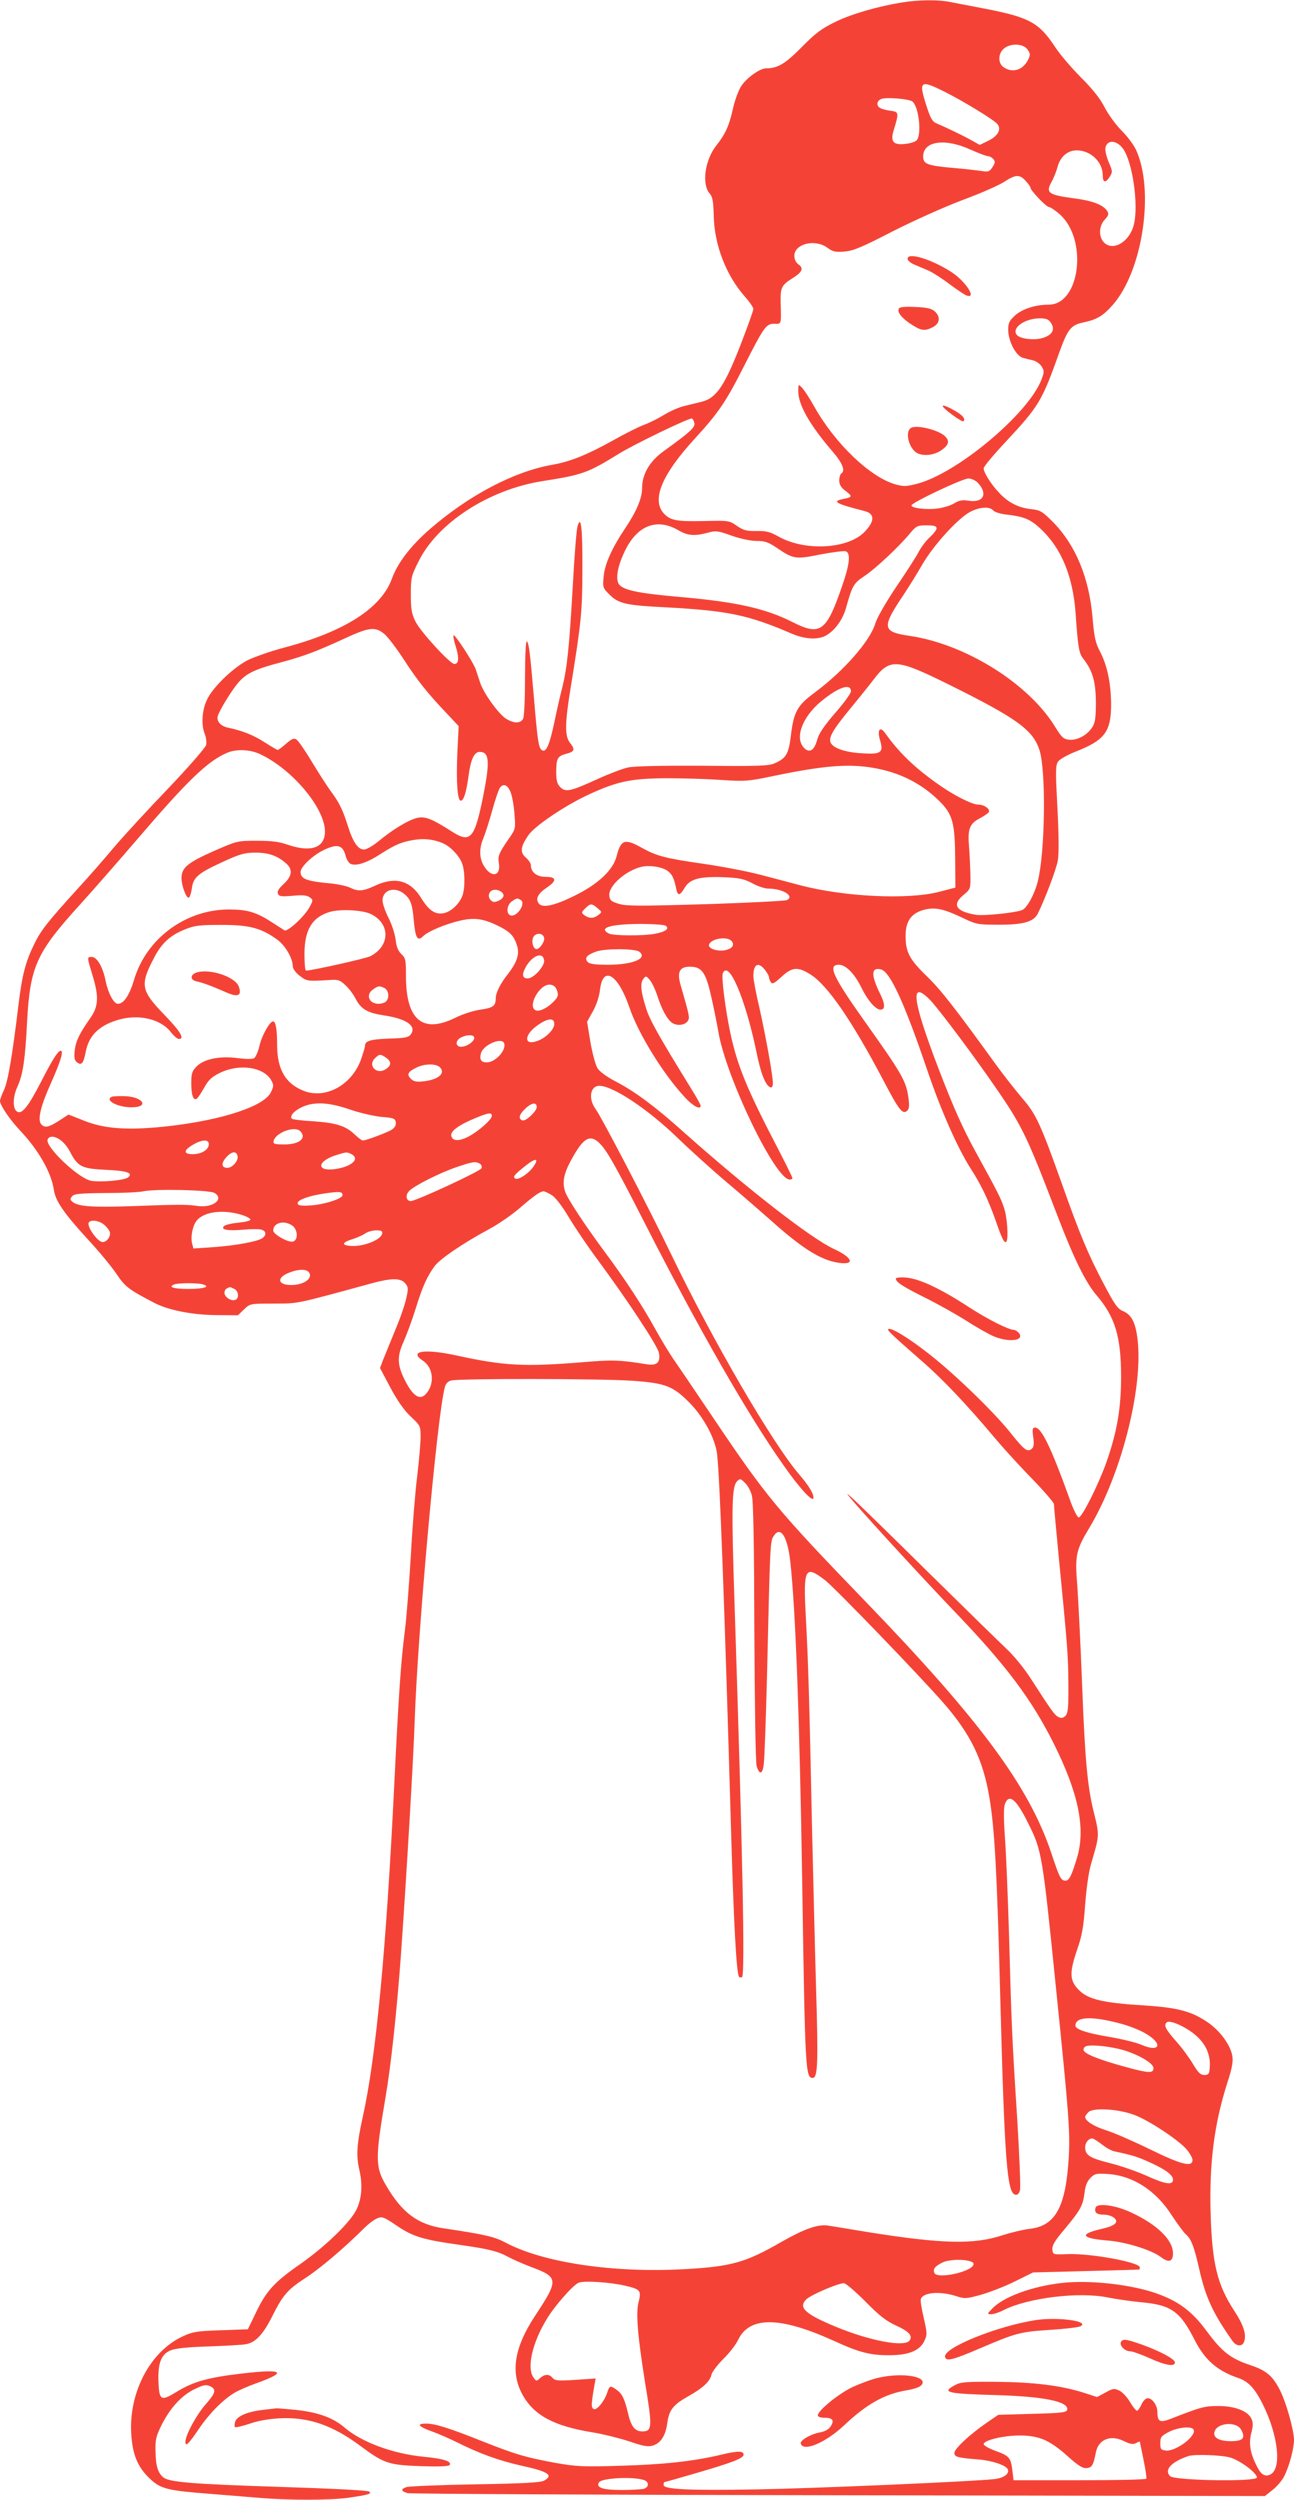 <?xml version="1.0" standalone="no"?>
<!DOCTYPE svg PUBLIC "-//W3C//DTD SVG 20010904//EN"
 "http://www.w3.org/TR/2001/REC-SVG-20010904/DTD/svg10.dtd">
<svg version="1.0" xmlns="http://www.w3.org/2000/svg"
 width="663pt" height="1280pt" viewBox="0 0 663 1280"
 preserveAspectRatio="xMidYMid meet">
<g transform="translate(0,1280) scale(0.1,-0.1)"
fill="#f44336" stroke="none">
<path d="M4625 12788 c-126 -20 -260 -59 -343 -99 -72 -35 -102 -57 -174 -130
-85 -86 -123 -109 -183 -109 -32 0 -100 -49 -128 -92 -14 -22 -33 -74 -42
-116 -19 -86 -39 -129 -84 -186 -60 -75 -77 -201 -34 -248 14 -16 18 -39 20
-114 3 -146 62 -302 158 -411 25 -28 45 -57 45 -65 0 -7 -25 -78 -55 -156 -91
-238 -133 -301 -213 -320 -20 -5 -59 -14 -86 -21 -27 -6 -74 -27 -105 -46 -31
-19 -76 -41 -100 -50 -24 -8 -96 -44 -160 -80 -133 -74 -220 -109 -312 -125
-194 -34 -425 -155 -625 -328 -100 -87 -166 -173 -196 -255 -54 -150 -242
-271 -548 -352 -73 -19 -160 -50 -194 -67 -77 -41 -180 -142 -207 -204 -25
-55 -28 -127 -10 -172 7 -17 10 -43 7 -57 -4 -14 -91 -114 -195 -223 -104
-108 -229 -244 -278 -302 -48 -57 -128 -149 -178 -203 -161 -177 -196 -221
-230 -292 -44 -89 -62 -158 -81 -315 -31 -259 -54 -391 -74 -432 -11 -23 -20
-48 -20 -55 0 -22 49 -95 104 -153 94 -100 159 -214 172 -303 8 -57 53 -121
173 -252 56 -60 122 -140 147 -177 45 -67 63 -81 194 -149 71 -37 189 -61 312
-63 l117 -1 31 30 c31 30 32 30 153 30 130 1 99 -6 506 105 97 26 143 26 166
0 17 -19 18 -27 7 -76 -6 -31 -32 -106 -58 -167 -25 -62 -53 -130 -62 -152
l-15 -40 53 -100 c36 -67 70 -116 104 -148 50 -47 51 -49 51 -105 0 -31 -8
-120 -17 -197 -10 -77 -25 -261 -33 -410 -9 -148 -22 -319 -30 -380 -21 -163
-32 -323 -55 -795 -41 -838 -93 -1393 -161 -1698 -31 -141 -35 -200 -18 -272
18 -78 13 -147 -15 -205 -33 -66 -158 -187 -286 -277 -133 -92 -174 -137 -226
-244 l-44 -91 -137 -5 c-123 -4 -144 -7 -196 -31 -164 -75 -275 -281 -265
-492 6 -113 32 -177 97 -238 55 -52 91 -60 311 -77 74 -6 185 -15 246 -20 144
-13 366 -13 457 0 109 16 121 20 109 32 -6 6 -180 15 -458 24 -442 14 -563 24
-595 47 -29 22 -41 59 -42 131 -2 62 2 80 30 137 44 88 102 152 169 185 46 22
59 25 79 16 35 -16 31 -34 -21 -93 -47 -53 -104 -158 -104 -192 0 -28 16 -12
69 66 51 76 122 148 181 184 19 12 74 36 123 53 153 56 124 71 -87 46 -170
-20 -245 -41 -329 -92 -82 -51 -91 -46 -95 48 -4 98 14 143 62 163 23 10 89
17 193 20 87 3 172 8 190 11 50 7 90 49 135 138 57 114 80 141 172 201 75 48
203 157 301 255 22 22 52 45 68 51 25 11 34 7 102 -39 81 -55 135 -71 322 -97
147 -21 192 -32 244 -60 26 -14 78 -37 115 -51 148 -55 149 -65 23 -256 -104
-159 -124 -285 -63 -398 58 -107 161 -163 361 -195 54 -9 138 -30 187 -46 69
-24 96 -29 119 -22 42 12 67 50 76 116 9 67 30 94 111 139 71 40 108 74 115
108 3 14 31 51 61 81 31 30 65 74 76 98 59 122 215 120 492 -6 127 -58 183
-73 281 -73 100 0 157 23 181 73 15 32 15 39 -3 118 -11 46 -18 90 -15 97 12
34 96 41 177 16 48 -16 55 -15 129 5 43 12 121 42 174 68 l95 47 271 7 c149 4
272 7 274 8 1 1 2 5 2 11 0 26 -249 72 -368 68 -77 -3 -77 -3 -80 23 -2 21 12
45 63 105 81 97 94 121 102 187 4 35 14 59 30 75 22 22 31 24 91 20 128 -9
245 -85 326 -212 29 -44 61 -87 70 -95 29 -24 44 -63 71 -182 32 -142 70 -225
170 -366 20 -29 52 -30 60 -2 12 36 -4 85 -50 155 -87 133 -114 239 -122 494
-8 261 18 466 87 680 23 70 29 105 24 133 -9 54 -61 126 -122 169 -85 59 -156
78 -327 89 -213 13 -290 31 -337 79 -48 48 -50 88 -8 210 24 69 32 115 40 226
6 83 18 167 30 209 44 149 44 145 14 267 -32 127 -45 271 -59 638 -8 212 -20
444 -25 517 -13 158 -8 184 61 299 162 268 276 711 248 961 -10 89 -30 130
-74 149 -28 11 -44 33 -103 146 -78 148 -119 246 -216 520 -104 291 -128 344
-197 423 -33 39 -95 117 -137 175 -212 293 -281 381 -353 451 -90 87 -109 124
-109 208 0 73 29 115 93 132 56 15 100 6 193 -38 77 -37 82 -38 194 -38 125 0
177 15 198 58 37 75 95 228 102 271 6 31 5 137 -2 268 -10 185 -10 219 3 238
8 12 47 34 87 50 154 60 186 103 185 250 -2 107 -20 194 -59 268 -21 40 -28
73 -36 168 -17 205 -87 373 -202 490 -56 56 -66 62 -113 67 -65 7 -118 34
-164 84 -42 44 -79 104 -79 125 0 9 52 71 116 139 169 182 182 203 274 461 41
113 58 134 121 147 70 15 100 33 149 88 155 174 217 589 120 797 -13 27 -47
72 -76 100 -28 29 -66 81 -84 116 -23 45 -60 92 -120 152 -48 48 -108 118
-133 156 -83 126 -132 153 -358 197 -74 14 -156 30 -182 35 -58 12 -159 11
-242 -2z m640 -242 c15 -22 15 -27 1 -55 -27 -51 -80 -66 -124 -35 -29 20 -29
67 0 94 33 30 102 28 123 -4z m-423 -217 c97 -49 250 -142 268 -164 22 -26 4
-61 -45 -85 l-45 -22 -38 21 c-39 23 -140 71 -183 89 -22 9 -32 26 -54 96 -39
122 -30 129 97 65z m-167 -49 c34 -28 49 -176 20 -200 -8 -7 -34 -15 -58 -17
-60 -7 -76 12 -58 70 28 92 27 94 -18 100 -23 3 -48 10 -56 17 -17 14 -10 37
13 44 30 9 142 -1 157 -14z m1080 -243 c48 -68 79 -286 55 -385 -21 -91 -109
-142 -155 -92 -27 30 -24 84 5 115 19 20 22 30 14 43 -22 34 -75 54 -175 67
-127 17 -142 28 -112 82 12 21 26 57 32 80 14 51 51 83 98 83 71 0 133 -59
133 -127 0 -39 14 -42 36 -8 15 24 15 28 -6 76 -12 30 -19 61 -16 74 11 42 59
37 91 -8z m-785 -2 c43 -19 84 -35 93 -35 8 0 20 -7 27 -15 10 -12 9 -20 -5
-41 -15 -23 -22 -25 -53 -20 -21 3 -86 11 -147 16 -135 12 -155 20 -155 59 0
78 110 95 240 36z m285 -161 c14 -15 25 -31 25 -36 0 -13 81 -98 94 -98 7 0
31 -16 53 -35 148 -126 109 -465 -54 -465 -68 0 -135 -22 -172 -55 -31 -29
-36 -39 -35 -78 1 -56 40 -129 74 -139 14 -4 37 -10 52 -13 15 -3 35 -17 44
-30 15 -24 15 -29 0 -69 -66 -173 -427 -476 -633 -532 -56 -15 -72 -16 -112
-5 -129 34 -313 209 -420 401 -23 41 -51 84 -62 95 -19 19 -19 19 -19 -20 1
-69 59 -171 174 -305 53 -61 69 -101 46 -115 -5 -3 -10 -19 -10 -35 0 -21 9
-36 30 -52 38 -28 38 -34 -5 -42 -66 -13 -47 -24 105 -63 51 -13 53 -49 4
-102 -82 -92 -306 -106 -444 -29 -45 25 -64 30 -114 29 -50 -1 -66 3 -100 26
-40 28 -43 28 -171 25 -137 -3 -170 3 -203 38 -65 70 -12 199 159 385 122 133
160 190 253 374 101 199 112 214 154 213 36 -1 35 -4 32 101 -2 86 2 95 63
134 48 30 56 50 28 69 -13 10 -21 26 -21 44 0 62 107 88 170 41 27 -20 41 -23
88 -19 45 4 88 22 243 102 106 54 264 125 359 161 95 35 192 78 217 95 57 37
77 38 108 4z m130 -728 c22 -33 7 -61 -41 -76 -41 -14 -117 -6 -134 15 -29 35
39 84 117 85 34 0 46 -5 58 -24z m-1827 -514 c3 -21 -24 -46 -156 -141 -73
-52 -112 -118 -112 -190 0 -53 -30 -122 -88 -208 -66 -98 -104 -182 -109 -245
-6 -55 -4 -59 29 -92 47 -47 85 -56 293 -66 314 -17 420 -39 640 -134 67 -29
132 -33 174 -12 47 25 89 82 106 144 32 114 38 125 95 163 56 37 179 152 236
222 29 34 35 37 83 37 62 0 65 -12 15 -61 -20 -18 -45 -52 -56 -73 -11 -22
-62 -102 -114 -178 -55 -82 -100 -160 -109 -190 -27 -90 -160 -242 -309 -353
-92 -68 -109 -99 -124 -223 -11 -92 -24 -115 -82 -140 -30 -14 -84 -16 -370
-13 -214 1 -352 -2 -383 -9 -27 -6 -96 -32 -155 -59 -138 -63 -164 -69 -191
-42 -16 16 -21 34 -21 75 0 73 6 84 51 96 44 12 47 21 19 57 -27 35 -26 100 5
288 53 327 59 386 59 600 1 211 -7 282 -25 220 -5 -16 -16 -151 -24 -300 -18
-318 -29 -423 -54 -525 -11 -41 -29 -122 -41 -180 -25 -117 -43 -158 -65 -140
-16 13 -21 50 -40 275 -19 223 -25 274 -36 281 -5 3 -9 -80 -9 -186 0 -113 -4
-199 -10 -211 -14 -24 -46 -24 -86 0 -39 24 -117 132 -134 186 -7 22 -18 53
-23 69 -14 38 -107 180 -113 173 -3 -3 2 -30 12 -60 17 -56 15 -87 -8 -87 -22
0 -174 166 -199 217 -20 40 -24 64 -24 139 0 84 2 95 39 168 97 198 359 368
633 412 210 33 234 42 393 140 81 50 361 185 375 181 5 -2 11 -13 13 -25z
m1452 -304 c53 -57 29 -104 -47 -92 -32 5 -50 2 -75 -14 -18 -11 -56 -22 -85
-26 -58 -7 -133 2 -133 16 0 14 262 138 292 138 15 0 36 -10 48 -22z m79 -142
c7 -8 38 -18 69 -21 88 -10 122 -24 174 -73 106 -99 165 -242 179 -432 12
-175 17 -205 40 -234 47 -60 63 -116 64 -221 0 -81 -4 -106 -18 -128 -26 -41
-76 -68 -117 -65 -31 3 -39 10 -75 68 -136 221 -459 422 -744 464 -142 21
-145 41 -31 211 26 39 69 108 96 155 55 94 166 218 233 262 49 31 111 38 130
14z m-1612 -102 c47 -27 81 -30 149 -12 42 12 52 10 123 -15 45 -16 98 -27
128 -27 42 0 60 -6 104 -36 85 -57 94 -59 223 -33 63 12 121 19 130 16 25 -10
20 -65 -18 -174 -81 -237 -112 -261 -254 -189 -143 72 -293 105 -597 131 -203
18 -279 35 -296 67 -14 27 -5 84 25 150 63 145 168 190 283 122z m-1507 -531
c17 -14 61 -72 97 -127 71 -110 123 -175 220 -277 l63 -67 -7 -144 c-6 -147 1
-238 18 -238 15 0 29 45 40 129 11 83 29 121 57 121 49 0 53 -49 18 -225 -44
-219 -65 -244 -159 -184 -108 69 -141 81 -183 70 -45 -12 -121 -58 -194 -118
-29 -24 -62 -43 -75 -43 -31 0 -57 38 -84 125 -27 84 -43 116 -90 179 -20 28
-63 95 -96 150 -33 55 -67 104 -77 110 -12 7 -24 3 -52 -22 -20 -18 -40 -32
-43 -32 -4 0 -34 18 -67 39 -55 36 -115 60 -188 75 -38 8 -60 34 -52 60 10 32
73 134 107 173 41 46 85 67 219 102 112 30 182 56 329 124 121 56 153 59 199
20z m2889 -257 c353 -175 433 -233 467 -337 34 -107 29 -517 -8 -669 -16 -67
-56 -140 -81 -150 -34 -14 -200 -31 -238 -24 -101 17 -122 51 -64 100 38 31
38 32 37 105 -1 41 -4 106 -7 144 -8 88 3 118 54 144 22 12 43 26 47 32 9 16
-23 39 -54 39 -32 0 -130 50 -209 107 -119 84 -197 160 -267 258 -27 39 -43
18 -27 -35 19 -64 6 -74 -95 -67 -87 5 -150 28 -159 57 -9 27 15 66 102 172
43 52 96 118 118 147 84 111 117 109 384 -23z m-499 -36 c0 -10 -36 -60 -81
-111 -57 -66 -84 -106 -92 -137 -15 -55 -39 -70 -67 -42 -49 49 -11 156 84
236 90 75 156 98 156 54z m-3031 -320 c165 -75 335 -276 336 -397 0 -85 -72
-110 -195 -67 -40 14 -82 19 -155 19 -99 0 -101 -1 -220 -53 -133 -59 -165
-85 -165 -138 0 -41 26 -108 38 -100 5 3 12 24 15 47 7 57 33 78 157 135 91
42 114 48 170 48 68 0 114 -17 158 -57 33 -30 28 -64 -14 -103 -25 -23 -35
-38 -30 -50 6 -14 16 -16 74 -11 51 5 73 3 88 -7 19 -14 19 -15 0 -51 -26 -48
-113 -128 -129 -119 -6 5 -39 25 -71 46 -73 47 -121 61 -211 61 -223 1 -426
-149 -488 -360 -24 -80 -53 -123 -83 -123 -21 0 -50 54 -63 118 -14 71 -44
122 -71 122 -25 0 -25 1 6 -101 31 -102 28 -153 -12 -210 -56 -80 -75 -118
-81 -166 -4 -38 -2 -52 11 -62 23 -19 34 -6 45 52 15 80 63 131 154 161 109
37 229 11 283 -60 15 -19 33 -34 40 -34 32 0 9 38 -75 125 -119 123 -124 152
-53 288 40 78 84 118 162 149 47 19 74 22 185 22 144 0 203 -16 285 -75 42
-31 79 -94 80 -136 0 -13 14 -33 36 -50 37 -28 40 -28 156 -21 40 3 51 -1 78
-27 18 -16 40 -46 51 -67 28 -55 60 -74 144 -87 118 -17 171 -55 140 -97 -11
-16 -29 -20 -112 -22 -97 -4 -123 -12 -123 -38 0 -7 -10 -39 -21 -71 -49 -132
-185 -204 -297 -157 -90 37 -131 109 -132 229 0 85 -7 125 -21 125 -17 0 -59
-75 -70 -127 -7 -30 -20 -58 -28 -62 -9 -5 -47 -4 -84 1 -91 12 -170 -4 -209
-42 -24 -25 -28 -36 -28 -87 0 -61 11 -90 28 -79 6 4 23 29 38 56 22 40 38 55
80 76 100 49 225 31 264 -38 13 -24 13 -30 -2 -61 -34 -71 -245 -141 -520
-173 -203 -23 -329 -16 -436 27 l-81 32 -49 -32 c-55 -35 -74 -38 -92 -16 -18
22 -1 93 49 204 47 105 65 160 56 169 -11 12 -43 -36 -105 -158 -67 -130 -100
-171 -125 -150 -21 17 -19 76 5 127 28 63 39 137 49 333 15 280 47 352 271
598 67 74 201 227 298 340 252 294 355 394 455 437 46 20 115 18 166 -5z
m3140 -71 c136 -22 249 -78 342 -169 71 -70 82 -112 83 -305 l1 -140 -85 -22
c-159 -41 -486 -25 -710 34 -52 14 -144 38 -205 54 -60 16 -189 41 -285 55
-203 29 -246 41 -322 83 -87 49 -107 42 -129 -44 -18 -70 -94 -142 -214 -201
-103 -51 -164 -65 -184 -41 -19 24 -5 51 39 81 54 36 53 56 -4 56 -46 0 -76
24 -76 60 0 9 -12 27 -26 39 -31 27 -27 55 13 114 32 47 186 151 304 206 150
70 221 85 404 86 88 0 216 -4 285 -9 115 -8 135 -6 251 18 262 55 391 66 518
45z m-1853 -125 c8 -19 17 -70 20 -112 6 -75 5 -78 -28 -125 -52 -76 -58 -89
-52 -127 11 -67 -38 -77 -76 -15 -24 39 -26 89 -4 141 9 22 30 86 46 144 16
58 34 110 40 117 18 23 39 14 54 -23z m-351 -260 c40 -16 84 -61 101 -101 17
-39 18 -130 3 -170 -16 -42 -58 -82 -96 -89 -43 -8 -75 13 -114 76 -56 92
-134 113 -237 65 -62 -29 -87 -31 -129 -10 -17 8 -59 17 -94 21 -127 11 -159
23 -159 59 0 26 61 84 116 111 71 35 99 28 114 -25 6 -25 18 -42 30 -46 30
-10 86 10 153 54 72 46 105 60 167 70 51 9 101 3 145 -15z m1155 -143 c24 -18
33 -36 45 -93 7 -37 19 -35 43 6 27 46 78 59 202 54 79 -3 103 -9 145 -31 27
-15 63 -27 80 -27 75 0 138 -38 97 -59 -9 -4 -197 -14 -417 -21 -336 -10 -407
-10 -445 2 -38 12 -46 18 -48 42 -6 48 82 127 163 147 42 10 105 1 135 -20z
m-1347 -120 c31 -26 40 -52 47 -134 8 -89 19 -109 47 -82 25 26 114 63 191 81
75 17 120 10 201 -30 56 -29 75 -49 90 -98 14 -43 0 -86 -47 -146 -39 -49 -62
-96 -62 -124 0 -39 -14 -49 -79 -58 -35 -5 -92 -23 -129 -42 -168 -82 -252
-10 -252 215 0 81 -2 92 -23 111 -17 16 -26 38 -30 75 -4 30 -20 80 -37 112
-16 32 -30 72 -30 88 0 56 65 74 113 32z m507 -7 c0 -8 -11 -20 -25 -26 -21
-9 -29 -9 -41 3 -17 18 -10 46 14 52 23 5 52 -11 52 -29z m89 -23 c27 -18 -22
-90 -54 -78 -23 9 -18 53 7 71 26 18 28 19 47 7z m392 -41 c24 -20 24 -20 5
-35 -24 -19 -47 -19 -71 -2 -17 13 -17 15 3 35 27 27 34 27 63 2z m-1164 -29
c103 -47 104 -164 1 -217 -22 -12 -301 -74 -330 -74 -5 0 -8 38 -8 85 0 123
39 188 128 215 52 16 164 11 209 -9z m1513 -61 c22 -14 1 -31 -52 -41 -61 -12
-216 -11 -239 1 -54 29 7 48 161 49 63 0 122 -4 130 -9z m-622 -63 c4 -18 -23
-57 -39 -57 -16 0 -27 35 -18 58 11 28 52 27 57 -1z m963 -19 c13 -20 -2 -37
-38 -44 -39 -7 -87 10 -80 29 11 33 100 45 118 15z m-476 -51 c46 -34 -32 -67
-158 -67 -73 0 -97 4 -107 15 -16 20 -3 35 43 52 46 17 199 16 222 0z m-487
-44 c4 -29 -53 -93 -84 -93 -27 0 -31 18 -13 53 33 63 90 87 97 40z m1131 -49
c12 -15 21 -32 21 -38 0 -6 4 -17 9 -25 8 -12 18 -7 55 27 55 51 84 53 149 12
87 -55 210 -233 372 -540 81 -155 99 -178 123 -158 10 9 12 25 7 63 -11 88
-33 126 -221 390 -167 235 -195 295 -136 295 36 0 81 -46 117 -120 32 -65 72
-110 97 -110 24 0 23 30 -1 78 -49 99 -49 141 3 128 47 -12 120 -172 237 -516
70 -206 155 -398 222 -503 54 -83 91 -162 127 -263 34 -99 46 -122 56 -112 12
13 5 126 -12 174 -15 47 -33 82 -144 284 -68 124 -114 227 -194 435 -133 349
-145 452 -39 343 44 -46 229 -293 335 -448 135 -195 160 -248 314 -650 84
-220 146 -347 202 -412 96 -112 126 -213 126 -418 0 -163 -21 -283 -75 -437
-40 -113 -125 -283 -142 -283 -7 0 -28 41 -46 93 -95 264 -145 367 -177 367
-14 0 -16 -8 -10 -49 5 -35 3 -51 -8 -60 -22 -18 -39 -5 -105 78 -81 103 -280
297 -417 405 -105 83 -201 142 -213 130 -6 -6 20 -30 173 -164 105 -91 231
-224 366 -385 46 -55 134 -152 197 -216 62 -64 113 -123 113 -131 0 -9 11
-128 24 -264 46 -469 49 -509 50 -656 1 -124 -2 -150 -15 -164 -13 -12 -21
-13 -36 -6 -20 11 -30 24 -136 188 -40 63 -92 126 -134 165 -37 35 -221 215
-408 399 -187 185 -358 351 -379 370 -35 31 -34 28 12 -25 98 -113 367 -405
532 -577 248 -260 377 -432 489 -656 126 -252 164 -433 120 -582 -27 -91 -41
-120 -59 -120 -24 0 -30 11 -74 143 -114 340 -364 678 -952 1287 -451 467
-506 533 -783 945 -89 132 -179 265 -200 295 -21 30 -62 98 -91 150 -67 122
-154 255 -264 403 -105 142 -191 273 -201 307 -15 46 -6 92 31 159 61 113 95
134 143 90 38 -36 81 -111 233 -409 279 -547 532 -989 716 -1248 74 -106 143
-182 149 -165 6 18 -21 64 -73 124 -137 160 -440 680 -654 1124 -122 253 -357
703 -387 744 -40 53 -30 121 18 121 69 0 248 -119 399 -265 63 -61 178 -165
255 -230 77 -65 176 -151 220 -190 165 -148 259 -207 351 -221 87 -13 74 26
-24 71 -115 53 -440 305 -769 598 -145 130 -250 208 -346 258 -49 25 -85 52
-96 70 -10 16 -26 76 -36 133 l-17 104 30 54 c18 32 32 75 36 108 14 129 92
83 151 -89 45 -134 175 -344 287 -463 40 -43 78 -62 78 -40 0 5 -23 47 -52 93
-161 261 -208 345 -226 401 -29 90 -33 133 -16 155 13 17 15 17 33 -5 11 -12
27 -46 37 -75 22 -69 47 -118 72 -140 24 -22 70 -19 86 5 11 18 9 24 -37 185
-19 65 -5 93 47 93 62 0 82 -28 110 -153 14 -61 30 -141 36 -177 38 -233 292
-760 366 -760 8 0 14 3 14 8 0 4 -34 73 -75 152 -159 305 -207 423 -243 591
-25 117 -46 283 -39 304 29 75 115 -125 172 -398 23 -115 47 -176 73 -185 7
-2 12 6 12 21 0 40 -38 249 -70 391 -17 71 -30 142 -30 157 0 63 25 76 59 33z
m-1065 -106 c8 -23 6 -32 -15 -54 -31 -34 -74 -55 -93 -48 -47 18 19 138 73
132 18 -2 29 -12 35 -30z m-883 12 c21 -12 25 -50 7 -68 -7 -7 -24 -12 -38
-12 -50 0 -68 47 -28 74 26 19 33 19 59 6z m869 -183 c0 -29 -44 -73 -89 -88
-68 -24 -66 32 2 80 53 38 87 41 87 8z m-410 -71 c0 -20 -39 -46 -67 -46 -31
0 -31 33 0 48 32 16 67 14 67 -2z m153 -28 c13 -35 -45 -98 -89 -98 -29 0 -38
14 -30 46 11 43 106 85 119 52z m-605 -74 c29 -20 28 -40 -2 -59 -45 -30 -93
18 -56 55 24 24 29 24 58 4z m276 -49 c30 -31 -7 -63 -83 -72 -37 -4 -51 -1
-65 12 -23 23 -17 36 25 57 42 22 102 23 123 3z m-462 -216 c49 -17 122 -34
161 -38 64 -5 72 -8 75 -28 2 -14 -5 -27 -20 -37 -23 -15 -132 -56 -150 -56
-4 0 -24 15 -44 34 -45 42 -95 57 -216 65 -53 3 -99 9 -102 12 -13 13 8 39 47
58 62 31 139 28 249 -10z m958 12 c0 -21 -56 -74 -73 -68 -22 7 -18 28 11 57
35 34 62 39 62 11z m-230 -45 c0 -19 -70 -80 -120 -106 -50 -26 -84 -23 -88 6
-3 24 44 57 134 93 59 24 74 25 74 7z m-982 -78 c35 -35 -3 -68 -79 -68 -52 0
-60 2 -57 17 8 42 107 80 136 51z m-1224 -49 c15 -11 35 -37 45 -57 39 -76 60
-86 181 -92 111 -5 144 -16 116 -39 -18 -15 -141 -26 -190 -17 -64 12 -236
175 -222 211 8 21 39 19 70 -6z m756 -18 c0 -28 -38 -51 -82 -51 -49 0 -49 19
0 48 48 28 82 29 82 3z m146 -56 c10 -24 -23 -65 -51 -65 -32 0 -33 25 -3 57
25 26 46 30 54 8z m585 5 c46 -25 -2 -66 -89 -77 -93 -11 -86 42 10 72 54 17
55 17 79 5z m929 -68 c-25 -34 -76 -66 -90 -57 -14 9 -5 20 53 66 54 43 72 39
37 -9z m-271 19 c8 -5 11 -15 8 -23 -5 -15 -336 -168 -362 -168 -24 0 -29 29
-10 50 24 27 157 94 245 124 82 28 98 30 119 17z m-1361 -149 c54 -31 -7 -79
-87 -67 -58 8 -91 8 -333 -1 -206 -7 -273 -2 -304 20 -15 12 -16 16 -5 30 11
13 39 16 170 17 86 0 174 4 196 9 60 13 335 7 363 -8z m657 -12 c0 -19 -104
-51 -175 -53 -41 -2 -55 1 -55 12 0 17 58 38 139 50 76 11 91 10 91 -9z m1071
1 c20 -12 53 -55 89 -115 31 -52 98 -151 148 -218 151 -204 306 -439 313 -475
9 -49 -10 -67 -61 -59 -143 23 -176 24 -339 10 -290 -23 -393 -18 -636 35
-164 36 -248 23 -174 -26 56 -36 63 -124 13 -174 -28 -28 -61 -8 -98 61 -46
86 -49 131 -13 210 16 36 44 112 62 170 35 113 59 166 98 218 28 37 146 117
276 187 49 26 121 76 160 110 72 62 103 84 121 85 6 0 24 -9 41 -19z m-1578
-105 c21 -7 36 -17 35 -22 -1 -5 -30 -12 -63 -15 -34 -3 -66 -11 -72 -17 -19
-19 17 -25 96 -19 39 4 81 4 94 1 25 -7 29 -26 8 -43 -21 -17 -137 -39 -253
-47 l-102 -7 -7 27 c-8 35 3 90 24 116 39 48 144 59 240 26z m-716 -46 c14
-11 28 -29 31 -40 5 -21 -16 -50 -37 -50 -26 0 -83 81 -71 100 10 16 51 11 77
-10z m966 -6 c27 -19 31 -71 5 -81 -22 -9 -103 36 -103 56 0 40 56 55 98 25z
m460 -41 c-5 -29 -85 -63 -146 -63 -64 0 -66 17 -5 35 22 7 51 20 64 29 13 9
39 16 57 16 26 0 33 -4 30 -17z m-370 -210 c4 -28 -41 -53 -96 -53 -72 0 -76
40 -6 65 56 21 98 16 102 -12z m-551 -49 c45 -12 10 -24 -73 -24 -76 0 -105
10 -71 23 17 8 118 8 144 1z m164 -24 c22 -12 25 -48 5 -56 -21 -8 -56 14 -56
36 0 15 9 24 28 29 2 1 12 -4 23 -9z m2036 -470 c173 -12 212 -27 299 -116 70
-72 129 -182 138 -259 14 -114 39 -800 71 -1905 14 -493 28 -750 41 -771 3 -5
10 -6 16 -3 16 10 3 638 -38 1899 -17 516 -15 612 13 641 15 14 18 13 40 -9
14 -13 29 -41 35 -63 8 -26 12 -257 13 -699 2 -375 6 -673 12 -689 14 -45 30
-42 36 8 4 24 11 230 17 458 16 690 16 686 35 714 34 52 70 -4 84 -131 27
-239 48 -810 61 -1627 15 -982 17 -1018 54 -1018 26 0 29 76 17 467 -6 208
-15 585 -21 838 -13 633 -19 829 -31 1052 -14 255 -5 271 99 191 51 -40 479
-483 606 -628 138 -158 203 -290 235 -483 27 -159 39 -371 56 -1027 22 -835
35 -1000 77 -1008 12 -2 19 5 24 23 4 15 -3 178 -14 363 -27 418 -30 500 -42
942 -6 195 -15 420 -21 500 -7 100 -7 154 0 173 21 55 58 25 119 -99 70 -139
73 -159 142 -839 67 -654 73 -739 66 -869 -15 -258 -68 -355 -203 -369 -32 -4
-94 -19 -138 -33 -146 -48 -308 -44 -685 16 -102 17 -195 32 -208 34 -51 8
-121 -17 -239 -84 -182 -105 -256 -126 -493 -139 -365 -21 -729 33 -922 137
-55 29 -107 41 -316 72 -129 19 -210 78 -290 213 -60 100 -61 138 -7 456 29
169 58 441 80 741 29 412 64 1006 70 1195 15 444 115 1558 154 1701 4 18 16
31 32 35 38 11 767 10 926 -1z m2505 -3292 c42 -11 101 -34 130 -52 88 -52 71
-97 -22 -57 -27 12 -105 31 -172 42 -112 19 -168 38 -168 57 1 46 82 50 232
10z m334 -24 c89 -52 130 -121 122 -205 -2 -29 -7 -34 -28 -34 -19 0 -31 12
-58 57 -19 32 -58 85 -88 118 -52 59 -62 79 -47 94 11 10 51 -2 99 -30z m-315
-113 c81 -26 149 -67 149 -91 0 -27 -24 -26 -135 4 -141 38 -219 69 -223 88
-2 9 5 19 15 21 30 9 131 -3 194 -22z m52 -331 c73 -27 224 -127 266 -175 17
-20 31 -45 31 -55 0 -39 -58 -24 -219 55 -84 41 -183 84 -221 96 -65 20 -110
49 -110 69 0 5 8 16 17 25 24 24 157 16 236 -15z m-168 -150 c21 -17 50 -33
64 -36 87 -18 120 -28 177 -54 85 -38 124 -67 124 -91 0 -30 -39 -24 -140 22
-50 22 -134 51 -188 64 -99 25 -122 40 -122 80 0 23 17 45 36 45 6 0 28 -14
49 -30z m-657 -611 c7 -38 -187 -83 -201 -47 -7 20 2 32 38 51 41 23 158 19
163 -4z m-1785 -113 c78 -18 84 -25 69 -83 -15 -57 -5 -173 33 -412 38 -230
37 -251 -14 -251 -38 0 -58 25 -74 96 -17 72 -30 98 -59 118 -31 22 -35 21
-47 -16 -16 -47 -55 -93 -70 -83 -13 7 -12 26 5 123 l6 33 -103 -7 c-90 -6
-106 -4 -118 10 -17 21 -40 20 -64 -1 -18 -17 -19 -17 -33 2 -36 49 -8 177 68
301 39 66 133 172 162 185 27 12 163 3 239 -15z m1230 -80 c73 -74 106 -100
158 -124 67 -30 88 -54 68 -78 -27 -33 -204 0 -377 72 -157 65 -193 98 -151
140 24 23 158 81 192 83 9 1 58 -41 110 -93z"/>
<path d="M4650 11475 c0 -9 16 -22 35 -30 19 -8 52 -22 73 -31 20 -9 69 -40
107 -69 39 -29 78 -55 87 -58 56 -20 -5 74 -79 121 -101 65 -223 102 -223 67z"/>
<path d="M4606 11221 c-11 -18 11 -47 60 -80 53 -35 72 -38 114 -16 36 19 40
53 9 81 -16 14 -40 20 -99 22 -48 3 -80 0 -84 -7z"/>
<path d="M4830 10721 c0 -12 99 -85 107 -78 12 13 -7 34 -56 60 -28 16 -51 24
-51 18z"/>
<path d="M4668 10609 c-33 -19 -12 -105 31 -129 33 -17 86 -11 122 13 41 28
47 49 19 75 -34 31 -144 58 -172 41z"/>
<path d="M1010 7821 c-36 -10 -38 -39 -3 -46 32 -7 76 -23 151 -56 61 -27 82
-18 66 28 -16 50 -146 94 -214 74z"/>
<path d="M573 7184 c-39 -17 29 -54 101 -54 91 0 62 52 -31 57 -32 1 -64 0
-70 -3z"/>
<path d="M4590 6253 c0 -18 34 -40 150 -98 63 -31 157 -84 210 -117 52 -34
115 -69 140 -80 79 -34 163 -23 130 17 -7 8 -18 15 -24 15 -29 1 -133 53 -232
117 -144 94 -252 145 -320 151 -31 3 -54 0 -54 -5z"/>
<path d="M5614 1497 c-9 -25 4 -37 40 -37 18 0 41 -6 51 -14 31 -23 11 -43
-61 -59 -118 -27 -105 -49 36 -60 91 -8 219 -48 266 -83 42 -32 64 -26 64 18
0 68 -80 146 -212 208 -80 38 -174 51 -184 27z"/>
<path d="M5439 1110 c-151 -17 -298 -71 -355 -131 -27 -28 -27 -29 -5 -29 12
0 40 9 63 21 124 63 386 95 533 65 44 -9 123 -20 176 -25 150 -14 196 -47 270
-193 52 -102 116 -158 222 -194 53 -18 86 -53 126 -133 80 -159 99 -330 41
-361 -27 -14 -48 -3 -69 39 -35 67 -44 118 -30 172 10 37 10 54 1 74 -18 39
-84 65 -169 65 -71 0 -87 -4 -246 -66 -54 -21 -67 -14 -67 36 0 33 -26 70 -49
70 -10 0 -24 -13 -32 -31 -8 -18 -18 -32 -23 -33 -5 -1 -21 19 -36 44 -14 25
-39 51 -55 59 -26 12 -32 12 -71 -10 l-43 -23 -68 22 c-117 37 -254 54 -448
56 -155 1 -184 -1 -212 -17 -70 -37 -44 -44 207 -51 249 -7 376 -33 368 -75
-3 -14 -28 -17 -178 -21 l-175 -5 -60 -41 c-87 -60 -165 -133 -165 -154 0 -21
15 -25 127 -34 69 -6 139 -30 147 -51 8 -22 -20 -43 -67 -49 -98 -12 -927 -48
-1222 -53 -348 -6 -475 0 -475 23 0 8 2 14 3 14 2 0 81 22 176 50 175 51 231
73 231 91 0 20 -30 20 -114 0 -142 -34 -299 -51 -521 -57 -189 -6 -222 -4
-330 15 -155 29 -197 41 -375 111 -173 69 -241 90 -287 90 -51 0 -40 -15 30
-40 34 -12 92 -38 129 -56 113 -57 218 -95 332 -120 136 -30 163 -48 114 -76
-17 -10 -112 -15 -353 -19 -181 -3 -340 -10 -352 -14 -31 -10 -29 -21 5 -31
15 -4 1009 -9 2210 -11 l2183 -4 40 32 c22 17 48 48 58 68 27 52 51 143 51
188 -1 55 -43 202 -76 262 -36 68 -69 94 -147 120 -102 34 -146 69 -221 170
-73 100 -139 152 -245 192 -131 50 -352 76 -502 59z m920 -751 c24 -43 10 -59
-52 -59 -59 0 -91 17 -85 45 9 49 112 59 137 14z m-244 1 c19 -31 -90 -114
-142 -108 -25 3 -28 7 -28 38 0 31 5 37 45 58 46 23 114 30 125 12z m-772 -50
c34 -13 79 -43 126 -86 57 -51 79 -64 99 -62 27 3 34 15 47 81 13 66 75 91
142 58 34 -16 48 -19 63 -11 11 6 20 9 20 8 0 -2 9 -43 19 -93 10 -49 17 -93
14 -97 -2 -5 -156 -8 -342 -8 l-338 0 -6 51 c-8 65 -16 74 -88 100 -33 12 -59
27 -59 34 0 19 97 43 177 44 49 1 89 -5 126 -19z m961 -94 c52 -16 136 -79
136 -102 0 -23 -422 -16 -445 7 -32 32 7 74 95 103 33 10 169 5 214 -8z
m-2996 -119 c19 -13 14 -34 -10 -41 -13 -3 -64 -6 -114 -6 -94 0 -132 12 -115
39 16 25 201 31 239 8z"/>
<path d="M5306 920 c-198 -31 -473 -142 -464 -188 5 -25 36 -18 183 45 180 77
202 83 357 93 76 5 146 13 155 19 47 26 -119 48 -231 31z"/>
<path d="M5747 813 c-18 -17 13 -53 45 -53 11 0 55 -16 98 -35 81 -37 130 -45
130 -22 0 17 -74 57 -168 91 -76 27 -94 30 -105 19z"/>
<path d="M4502 625 c-34 -7 -95 -30 -136 -49 -71 -34 -176 -120 -176 -144 0
-7 14 -12 34 -12 43 0 52 -14 32 -44 -10 -16 -29 -26 -54 -31 -47 -8 -105 -41
-99 -58 14 -43 127 5 223 95 114 108 208 160 317 178 33 5 68 16 76 25 44 44
-89 69 -217 40z"/>
<path d="M1345 460 c-77 -9 -131 -32 -140 -60 -4 -12 -4 -24 -1 -28 4 -3 37 5
74 17 41 15 100 25 152 28 149 8 273 -34 420 -144 117 -87 142 -95 306 -101
95 -3 143 -1 148 6 11 19 -30 32 -131 42 -159 15 -321 75 -408 150 -58 50
-135 78 -248 90 -51 5 -96 9 -102 8 -5 0 -37 -4 -70 -8z"/>
</g>
</svg>
